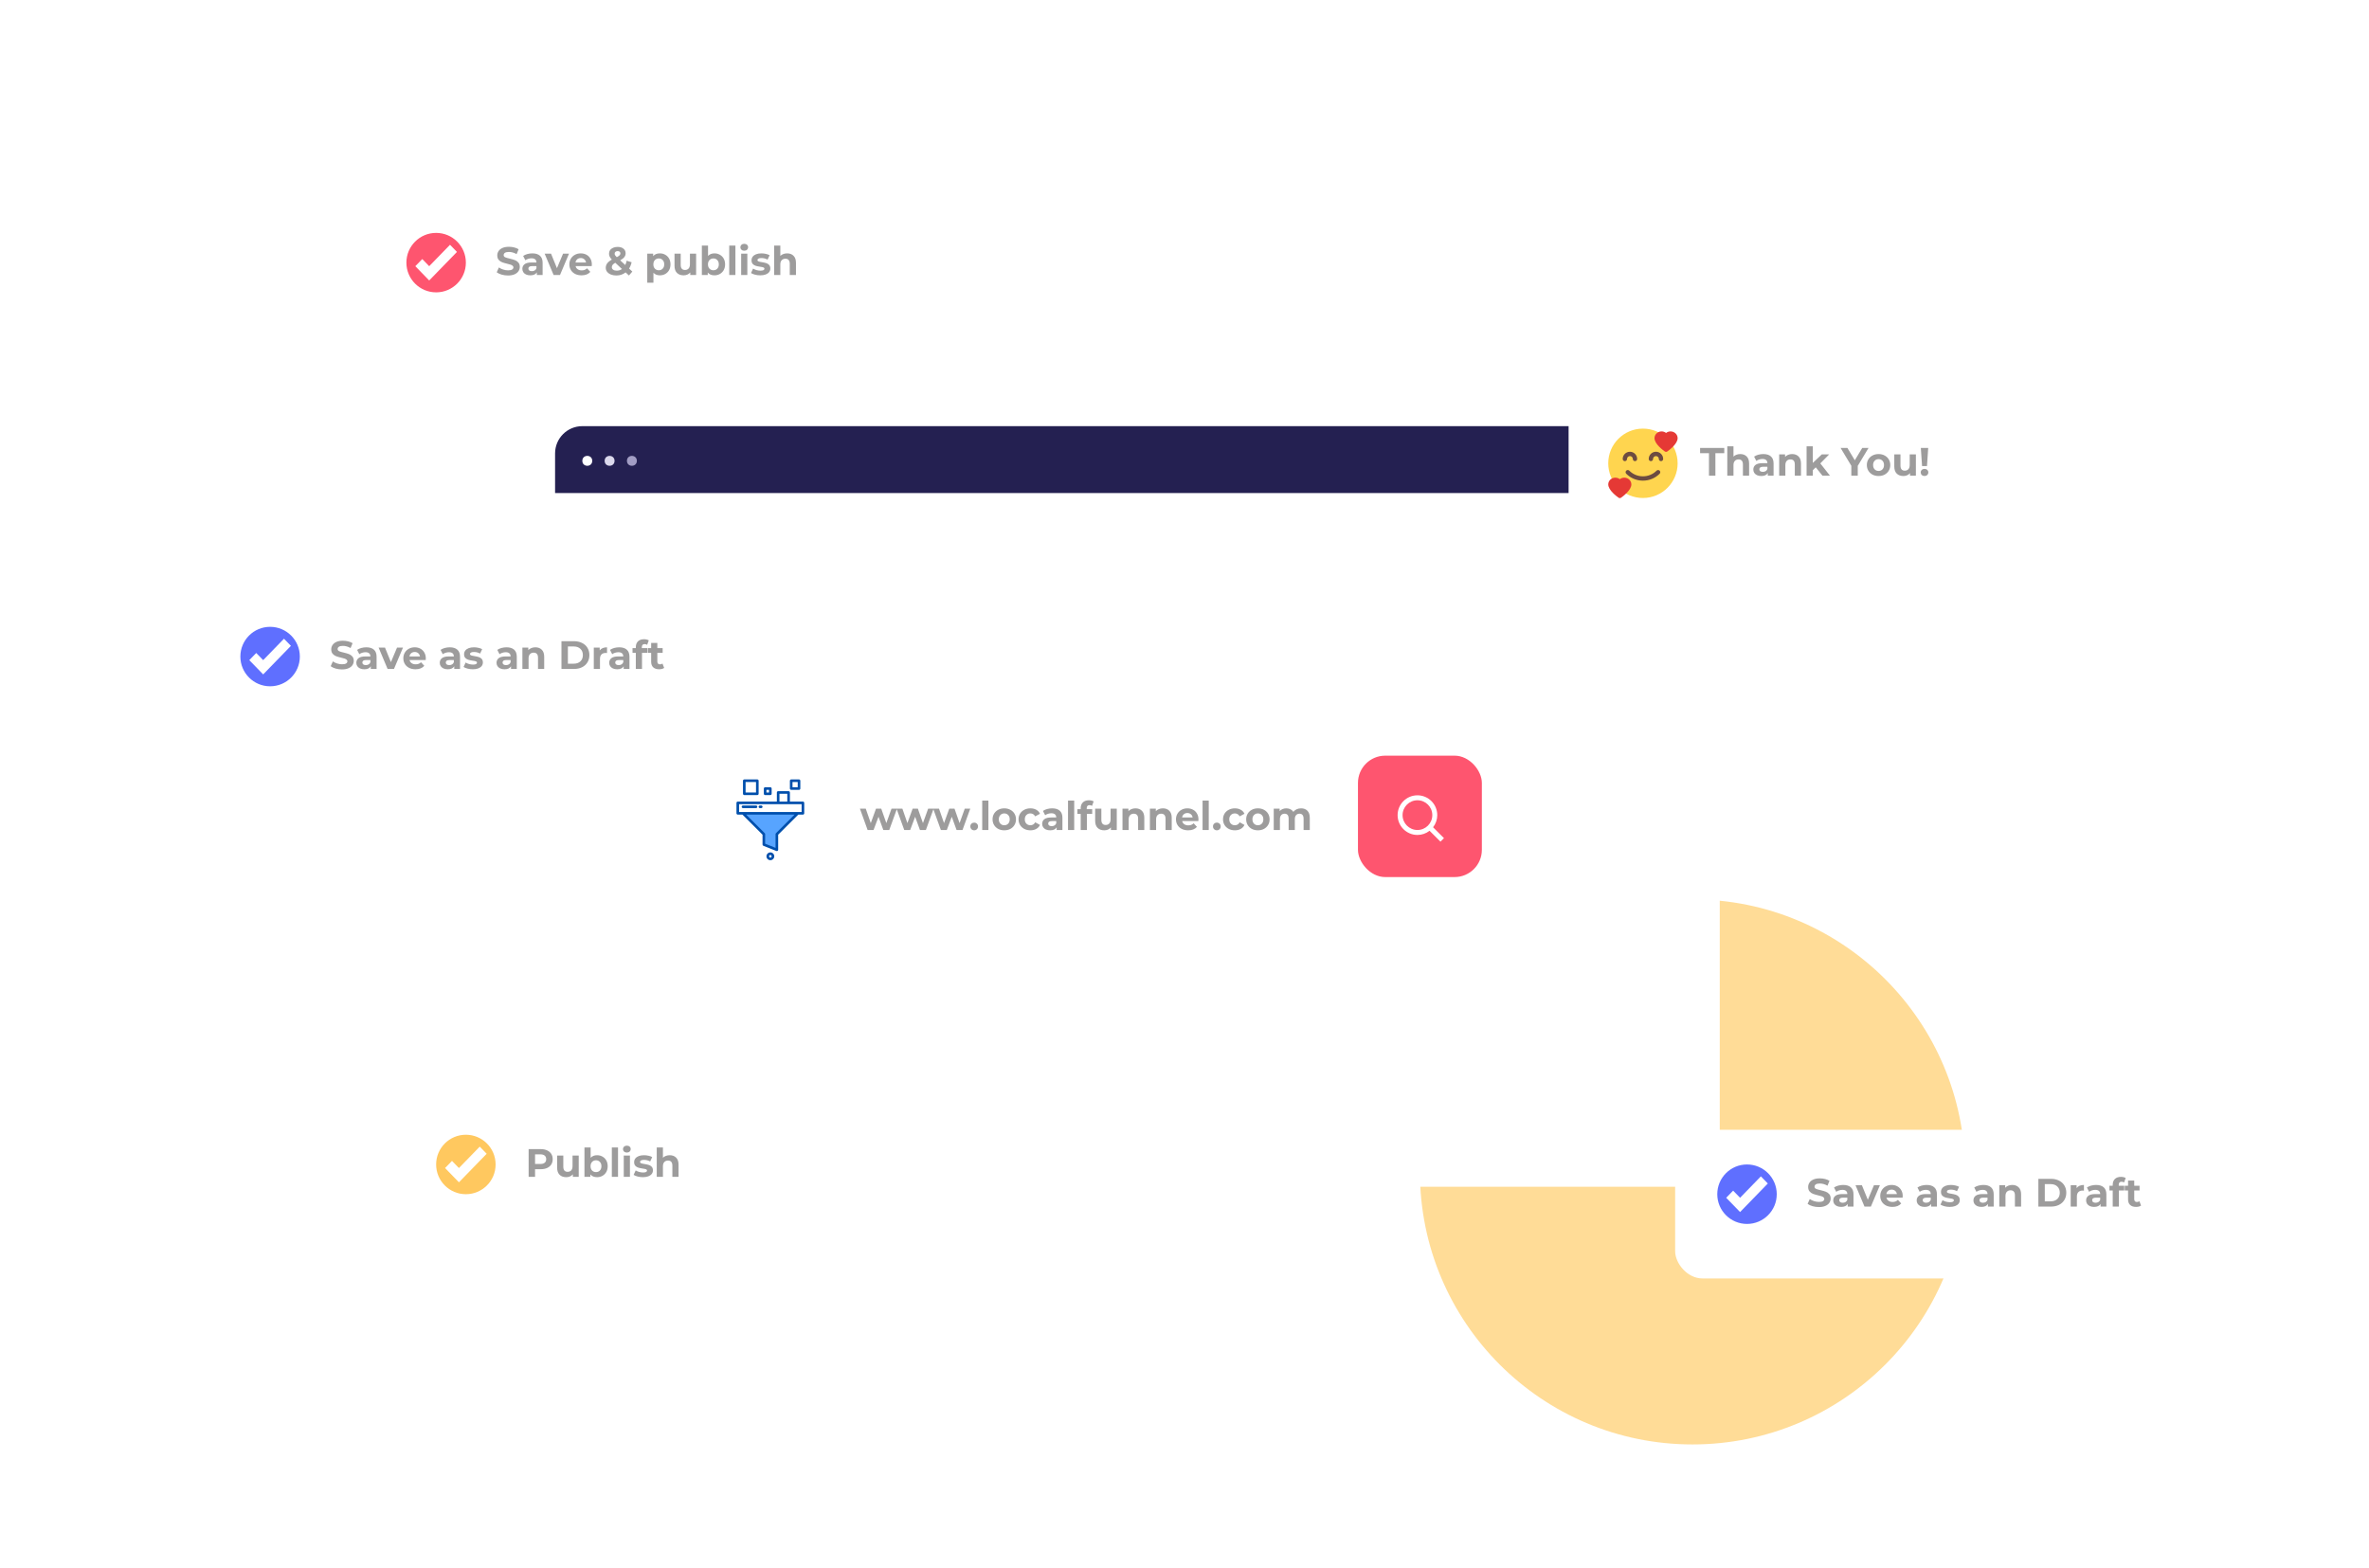 <svg width="956" height="633" viewBox="0 0 956 633" fill="none" xmlns="http://www.w3.org/2000/svg">
<circle cx="683" cy="473" r="110" fill="#FFDC97"/>
<g filter="url(#filter0_d)">
<rect x="224" y="172" width="470" height="303" rx="11" fill="white"/>
</g>
<g filter="url(#filter1_d)">
<rect x="676" y="452" width="200" height="60" rx="11" fill="white"/>
</g>
<path d="M734.008 487.192C733.123 487.192 732.264 487.075 731.432 486.84C730.611 486.595 729.949 486.28 729.448 485.896L730.328 483.944C730.808 484.296 731.379 484.579 732.04 484.792C732.701 485.005 733.363 485.112 734.024 485.112C734.76 485.112 735.304 485.005 735.656 484.792C736.008 484.568 736.184 484.275 736.184 483.912C736.184 483.645 736.077 483.427 735.864 483.256C735.661 483.075 735.395 482.931 735.064 482.824C734.744 482.717 734.307 482.6 733.752 482.472C732.899 482.269 732.2 482.067 731.656 481.864C731.112 481.661 730.643 481.336 730.248 480.888C729.864 480.44 729.672 479.843 729.672 479.096C729.672 478.445 729.848 477.859 730.2 477.336C730.552 476.803 731.08 476.381 731.784 476.072C732.499 475.763 733.368 475.608 734.392 475.608C735.107 475.608 735.805 475.693 736.488 475.864C737.171 476.035 737.768 476.28 738.28 476.6L737.48 478.568C736.445 477.981 735.411 477.688 734.376 477.688C733.651 477.688 733.112 477.805 732.76 478.04C732.419 478.275 732.248 478.584 732.248 478.968C732.248 479.352 732.445 479.64 732.84 479.832C733.245 480.013 733.859 480.195 734.68 480.376C735.533 480.579 736.232 480.781 736.776 480.984C737.32 481.187 737.784 481.507 738.168 481.944C738.563 482.381 738.76 482.973 738.76 483.72C738.76 484.36 738.579 484.947 738.216 485.48C737.864 486.003 737.331 486.419 736.616 486.728C735.901 487.037 735.032 487.192 734.008 487.192ZM743.827 478.264C745.16 478.264 746.184 478.584 746.899 479.224C747.614 479.853 747.971 480.808 747.971 482.088V487H745.635V485.928C745.166 486.728 744.291 487.128 743.011 487.128C742.35 487.128 741.774 487.016 741.283 486.792C740.803 486.568 740.435 486.259 740.179 485.864C739.923 485.469 739.795 485.021 739.795 484.52C739.795 483.72 740.094 483.091 740.691 482.632C741.299 482.173 742.232 481.944 743.491 481.944H745.475C745.475 481.4 745.31 480.984 744.979 480.696C744.648 480.397 744.152 480.248 743.491 480.248C743.032 480.248 742.579 480.323 742.131 480.472C741.694 480.611 741.32 480.803 741.011 481.048L740.115 479.304C740.584 478.973 741.144 478.717 741.795 478.536C742.456 478.355 743.134 478.264 743.827 478.264ZM743.635 485.448C744.062 485.448 744.44 485.352 744.771 485.16C745.102 484.957 745.336 484.664 745.475 484.28V483.4H743.763C742.739 483.4 742.227 483.736 742.227 484.408C742.227 484.728 742.35 484.984 742.595 485.176C742.851 485.357 743.198 485.448 743.635 485.448ZM758.618 478.392L754.986 487H752.41L748.794 478.392H751.37L753.754 484.248L756.218 478.392H758.618ZM767.834 482.728C767.834 482.76 767.818 482.984 767.786 483.4H761.274C761.391 483.933 761.669 484.355 762.106 484.664C762.543 484.973 763.087 485.128 763.738 485.128C764.186 485.128 764.581 485.064 764.922 484.936C765.274 484.797 765.599 484.584 765.898 484.296L767.226 485.736C766.415 486.664 765.231 487.128 763.674 487.128C762.703 487.128 761.845 486.941 761.098 486.568C760.351 486.184 759.775 485.656 759.37 484.984C758.965 484.312 758.762 483.549 758.762 482.696C758.762 481.853 758.959 481.096 759.354 480.424C759.759 479.741 760.309 479.213 761.002 478.84C761.706 478.456 762.49 478.264 763.354 478.264C764.197 478.264 764.959 478.445 765.642 478.808C766.325 479.171 766.858 479.693 767.242 480.376C767.637 481.048 767.834 481.832 767.834 482.728ZM763.37 480.152C762.805 480.152 762.33 480.312 761.946 480.632C761.562 480.952 761.327 481.389 761.242 481.944H765.482C765.397 481.4 765.162 480.968 764.778 480.648C764.394 480.317 763.925 480.152 763.37 480.152ZM777.499 478.264C778.832 478.264 779.856 478.584 780.571 479.224C781.286 479.853 781.643 480.808 781.643 482.088V487H779.307V485.928C778.838 486.728 777.963 487.128 776.683 487.128C776.022 487.128 775.446 487.016 774.955 486.792C774.475 486.568 774.107 486.259 773.851 485.864C773.595 485.469 773.467 485.021 773.467 484.52C773.467 483.72 773.766 483.091 774.363 482.632C774.971 482.173 775.904 481.944 777.163 481.944H779.147C779.147 481.4 778.982 480.984 778.651 480.696C778.32 480.397 777.824 480.248 777.163 480.248C776.704 480.248 776.251 480.323 775.803 480.472C775.366 480.611 774.992 480.803 774.683 481.048L773.787 479.304C774.256 478.973 774.816 478.717 775.467 478.536C776.128 478.355 776.806 478.264 777.499 478.264ZM777.307 485.448C777.734 485.448 778.112 485.352 778.443 485.16C778.774 484.957 779.008 484.664 779.147 484.28V483.4H777.435C776.411 483.4 775.899 483.736 775.899 484.408C775.899 484.728 776.022 484.984 776.267 485.176C776.523 485.357 776.87 485.448 777.307 485.448ZM786.798 487.128C786.083 487.128 785.385 487.043 784.702 486.872C784.019 486.691 783.475 486.467 783.07 486.2L783.902 484.408C784.286 484.653 784.75 484.856 785.294 485.016C785.838 485.165 786.371 485.24 786.894 485.24C787.95 485.24 788.478 484.979 788.478 484.456C788.478 484.211 788.334 484.035 788.046 483.928C787.758 483.821 787.315 483.731 786.718 483.656C786.014 483.549 785.433 483.427 784.974 483.288C784.515 483.149 784.115 482.904 783.774 482.552C783.443 482.2 783.278 481.699 783.278 481.048C783.278 480.504 783.433 480.024 783.742 479.608C784.062 479.181 784.521 478.851 785.118 478.616C785.726 478.381 786.441 478.264 787.262 478.264C787.87 478.264 788.473 478.333 789.07 478.472C789.678 478.6 790.179 478.781 790.574 479.016L789.742 480.792C788.985 480.365 788.158 480.152 787.262 480.152C786.729 480.152 786.329 480.227 786.062 480.376C785.795 480.525 785.662 480.717 785.662 480.952C785.662 481.219 785.806 481.405 786.094 481.512C786.382 481.619 786.841 481.72 787.47 481.816C788.174 481.933 788.75 482.061 789.198 482.2C789.646 482.328 790.035 482.568 790.366 482.92C790.697 483.272 790.862 483.763 790.862 484.392C790.862 484.925 790.702 485.4 790.382 485.816C790.062 486.232 789.593 486.557 788.974 486.792C788.366 487.016 787.641 487.128 786.798 487.128ZM800.405 478.264C801.739 478.264 802.763 478.584 803.477 479.224C804.192 479.853 804.549 480.808 804.549 482.088V487H802.213V485.928C801.744 486.728 800.869 487.128 799.589 487.128C798.928 487.128 798.352 487.016 797.861 486.792C797.381 486.568 797.013 486.259 796.757 485.864C796.501 485.469 796.373 485.021 796.373 484.52C796.373 483.72 796.672 483.091 797.269 482.632C797.877 482.173 798.811 481.944 800.069 481.944H802.053C802.053 481.4 801.888 480.984 801.557 480.696C801.227 480.397 800.731 480.248 800.069 480.248C799.611 480.248 799.157 480.323 798.709 480.472C798.272 480.611 797.899 480.803 797.589 481.048L796.693 479.304C797.163 478.973 797.723 478.717 798.373 478.536C799.035 478.355 799.712 478.264 800.405 478.264ZM800.213 485.448C800.64 485.448 801.019 485.352 801.349 485.16C801.68 484.957 801.915 484.664 802.053 484.28V483.4H800.341C799.317 483.4 798.805 483.736 798.805 484.408C798.805 484.728 798.928 484.984 799.173 485.176C799.429 485.357 799.776 485.448 800.213 485.448ZM812.04 478.264C813.107 478.264 813.966 478.584 814.616 479.224C815.278 479.864 815.608 480.813 815.608 482.072V487H813.112V482.456C813.112 481.773 812.963 481.267 812.664 480.936C812.366 480.595 811.934 480.424 811.368 480.424C810.739 480.424 810.238 480.621 809.864 481.016C809.491 481.4 809.304 481.976 809.304 482.744V487H806.808V478.392H809.192V479.4C809.523 479.037 809.934 478.76 810.424 478.568C810.915 478.365 811.454 478.264 812.04 478.264ZM822.578 475.8H827.666C828.882 475.8 829.954 476.035 830.882 476.504C831.821 476.963 832.546 477.613 833.058 478.456C833.581 479.299 833.842 480.28 833.842 481.4C833.842 482.52 833.581 483.501 833.058 484.344C832.546 485.187 831.821 485.843 830.882 486.312C829.954 486.771 828.882 487 827.666 487H822.578V475.8ZM827.538 484.872C828.658 484.872 829.549 484.563 830.21 483.944C830.882 483.315 831.218 482.467 831.218 481.4C831.218 480.333 830.882 479.491 830.21 478.872C829.549 478.243 828.658 477.928 827.538 477.928H825.17V484.872H827.538ZM838.005 479.528C838.303 479.112 838.703 478.797 839.205 478.584C839.717 478.371 840.303 478.264 840.965 478.264V480.568C840.687 480.547 840.501 480.536 840.405 480.536C839.69 480.536 839.13 480.739 838.725 481.144C838.319 481.539 838.117 482.136 838.117 482.936V487H835.621V478.392H838.005V479.528ZM845.874 478.264C847.207 478.264 848.231 478.584 848.946 479.224C849.661 479.853 850.018 480.808 850.018 482.088V487H847.682V485.928C847.213 486.728 846.338 487.128 845.058 487.128C844.397 487.128 843.821 487.016 843.33 486.792C842.85 486.568 842.482 486.259 842.226 485.864C841.97 485.469 841.842 485.021 841.842 484.52C841.842 483.72 842.141 483.091 842.738 482.632C843.346 482.173 844.279 481.944 845.538 481.944H847.522C847.522 481.4 847.357 480.984 847.026 480.696C846.695 480.397 846.199 480.248 845.538 480.248C845.079 480.248 844.626 480.323 844.178 480.472C843.741 480.611 843.367 480.803 843.058 481.048L842.162 479.304C842.631 478.973 843.191 478.717 843.842 478.536C844.503 478.355 845.181 478.264 845.874 478.264ZM845.682 485.448C846.109 485.448 846.487 485.352 846.818 485.16C847.149 484.957 847.383 484.664 847.522 484.28V483.4H845.81C844.786 483.4 844.274 483.736 844.274 484.408C844.274 484.728 844.397 484.984 844.642 485.176C844.898 485.357 845.245 485.448 845.682 485.448ZM855.013 478.584H857.221V480.504H855.077V487H852.581V480.504H851.253V478.584H852.581V478.2C852.581 477.219 852.869 476.44 853.445 475.864C854.032 475.288 854.853 475 855.909 475C856.282 475 856.634 475.043 856.965 475.128C857.306 475.203 857.589 475.315 857.813 475.464L857.157 477.272C856.869 477.069 856.533 476.968 856.149 476.968C855.392 476.968 855.013 477.384 855.013 478.216V478.584ZM864.017 486.584C863.771 486.765 863.467 486.904 863.105 487C862.753 487.085 862.379 487.128 861.985 487.128C860.961 487.128 860.166 486.867 859.601 486.344C859.046 485.821 858.769 485.053 858.769 484.04V480.504H857.441V478.584H858.769V476.488H861.265V478.584H863.409V480.504H861.265V484.008C861.265 484.371 861.355 484.653 861.536 484.856C861.729 485.048 861.995 485.144 862.337 485.144C862.731 485.144 863.067 485.037 863.345 484.824L864.017 486.584Z" fill="#9D9C9C"/>
<path d="M705 494C711.627 494 717 488.627 717 482C717 475.373 711.627 470 705 470C698.373 470 693 475.373 693 482C693 488.627 698.373 494 705 494Z" fill="#5F6FFF"/>
<path d="M710.6 474.8L702.2 483.44L699.4 480.56L696.6 483.44L702.2 489.2L713.4 477.68L710.6 474.8Z" fill="white"/>
<g filter="url(#filter2_d)">
<rect x="311" y="300" width="293" height="60" rx="11" fill="white"/>
</g>
<path d="M361.976 326.392L358.856 335H356.456L354.52 329.656L352.52 335H350.12L347.016 326.392H349.368L351.4 332.216L353.512 326.392H355.624L357.672 332.216L359.768 326.392H361.976ZM376.757 326.392L373.637 335H371.237L369.301 329.656L367.301 335H364.901L361.797 326.392H364.149L366.181 332.216L368.293 326.392H370.405L372.453 332.216L374.549 326.392H376.757ZM391.538 326.392L388.418 335H386.018L384.082 329.656L382.082 335H379.682L376.578 326.392H378.93L380.962 332.216L383.074 326.392H385.186L387.234 332.216L389.33 326.392H391.538ZM393.127 335.128C392.69 335.128 392.322 334.979 392.023 334.68C391.725 334.381 391.575 334.008 391.575 333.56C391.575 333.101 391.725 332.733 392.023 332.456C392.322 332.168 392.69 332.024 393.127 332.024C393.565 332.024 393.933 332.168 394.231 332.456C394.53 332.733 394.679 333.101 394.679 333.56C394.679 334.008 394.53 334.381 394.231 334.68C393.933 334.979 393.565 335.128 393.127 335.128ZM396.371 323.128H398.867V335H396.371V323.128ZM405.279 335.128C404.373 335.128 403.557 334.941 402.831 334.568C402.117 334.184 401.557 333.656 401.151 332.984C400.746 332.312 400.543 331.549 400.543 330.696C400.543 329.843 400.746 329.08 401.151 328.408C401.557 327.736 402.117 327.213 402.831 326.84C403.557 326.456 404.373 326.264 405.279 326.264C406.186 326.264 406.997 326.456 407.711 326.84C408.426 327.213 408.986 327.736 409.391 328.408C409.797 329.08 409.999 329.843 409.999 330.696C409.999 331.549 409.797 332.312 409.391 332.984C408.986 333.656 408.426 334.184 407.711 334.568C406.997 334.941 406.186 335.128 405.279 335.128ZM405.279 333.08C405.919 333.08 406.442 332.867 406.847 332.44C407.263 332.003 407.471 331.421 407.471 330.696C407.471 329.971 407.263 329.395 406.847 328.968C406.442 328.531 405.919 328.312 405.279 328.312C404.639 328.312 404.111 328.531 403.695 328.968C403.279 329.395 403.071 329.971 403.071 330.696C403.071 331.421 403.279 332.003 403.695 332.44C404.111 332.867 404.639 333.08 405.279 333.08ZM415.828 335.128C414.91 335.128 414.084 334.941 413.348 334.568C412.622 334.184 412.052 333.656 411.636 332.984C411.23 332.312 411.028 331.549 411.028 330.696C411.028 329.843 411.23 329.08 411.636 328.408C412.052 327.736 412.622 327.213 413.348 326.84C414.084 326.456 414.91 326.264 415.828 326.264C416.734 326.264 417.524 326.456 418.196 326.84C418.878 327.213 419.374 327.752 419.684 328.456L417.748 329.496C417.3 328.707 416.654 328.312 415.812 328.312C415.161 328.312 414.622 328.525 414.196 328.952C413.769 329.379 413.556 329.96 413.556 330.696C413.556 331.432 413.769 332.013 414.196 332.44C414.622 332.867 415.161 333.08 415.812 333.08C416.665 333.08 417.31 332.685 417.748 331.896L419.684 332.952C419.374 333.635 418.878 334.168 418.196 334.552C417.524 334.936 416.734 335.128 415.828 335.128ZM424.593 326.264C425.926 326.264 426.95 326.584 427.665 327.224C428.379 327.853 428.737 328.808 428.737 330.088V335H426.401V333.928C425.931 334.728 425.057 335.128 423.777 335.128C423.115 335.128 422.539 335.016 422.049 334.792C421.569 334.568 421.201 334.259 420.945 333.864C420.689 333.469 420.561 333.021 420.561 332.52C420.561 331.72 420.859 331.091 421.457 330.632C422.065 330.173 422.998 329.944 424.257 329.944H426.241C426.241 329.4 426.075 328.984 425.745 328.696C425.414 328.397 424.918 328.248 424.257 328.248C423.798 328.248 423.345 328.323 422.897 328.472C422.459 328.611 422.086 328.803 421.777 329.048L420.881 327.304C421.35 326.973 421.91 326.717 422.561 326.536C423.222 326.355 423.899 326.264 424.593 326.264ZM424.401 333.448C424.827 333.448 425.206 333.352 425.537 333.16C425.867 332.957 426.102 332.664 426.241 332.28V331.4H424.529C423.505 331.4 422.993 331.736 422.993 332.408C422.993 332.728 423.115 332.984 423.361 333.176C423.617 333.357 423.963 333.448 424.401 333.448ZM430.996 323.128H433.492V335H430.996V323.128ZM438.544 326.584H440.752V328.504H438.608V335H436.112V328.504H434.784V326.584H436.112V326.2C436.112 325.219 436.4 324.44 436.976 323.864C437.563 323.288 438.384 323 439.44 323C439.814 323 440.166 323.043 440.496 323.128C440.838 323.203 441.12 323.315 441.344 323.464L440.688 325.272C440.4 325.069 440.064 324.968 439.68 324.968C438.923 324.968 438.544 325.384 438.544 326.216V326.584ZM450.668 326.392V335H448.3V333.976C447.969 334.349 447.574 334.637 447.116 334.84C446.657 335.032 446.161 335.128 445.628 335.128C444.497 335.128 443.601 334.803 442.94 334.152C442.278 333.501 441.948 332.536 441.948 331.256V326.392H444.444V330.888C444.444 332.275 445.025 332.968 446.188 332.968C446.785 332.968 447.265 332.776 447.628 332.392C447.99 331.997 448.172 331.416 448.172 330.648V326.392H450.668ZM458.212 326.264C459.279 326.264 460.137 326.584 460.788 327.224C461.449 327.864 461.78 328.813 461.78 330.072V335H459.284V330.456C459.284 329.773 459.135 329.267 458.836 328.936C458.537 328.595 458.105 328.424 457.54 328.424C456.911 328.424 456.409 328.621 456.036 329.016C455.663 329.4 455.476 329.976 455.476 330.744V335H452.98V326.392H455.364V327.4C455.695 327.037 456.105 326.76 456.596 326.568C457.087 326.365 457.625 326.264 458.212 326.264ZM469.275 326.264C470.341 326.264 471.2 326.584 471.851 327.224C472.512 327.864 472.843 328.813 472.843 330.072V335H470.347V330.456C470.347 329.773 470.197 329.267 469.899 328.936C469.6 328.595 469.168 328.424 468.603 328.424C467.973 328.424 467.472 328.621 467.099 329.016C466.725 329.4 466.539 329.976 466.539 330.744V335H464.043V326.392H466.427V327.4C466.757 327.037 467.168 326.76 467.659 326.568C468.149 326.365 468.688 326.264 469.275 326.264ZM483.631 330.728C483.631 330.76 483.615 330.984 483.583 331.4H477.071C477.188 331.933 477.466 332.355 477.903 332.664C478.34 332.973 478.884 333.128 479.535 333.128C479.983 333.128 480.378 333.064 480.719 332.936C481.071 332.797 481.396 332.584 481.695 332.296L483.023 333.736C482.212 334.664 481.028 335.128 479.471 335.128C478.5 335.128 477.642 334.941 476.895 334.568C476.148 334.184 475.572 333.656 475.167 332.984C474.762 332.312 474.559 331.549 474.559 330.696C474.559 329.853 474.756 329.096 475.151 328.424C475.556 327.741 476.106 327.213 476.799 326.84C477.503 326.456 478.287 326.264 479.151 326.264C479.994 326.264 480.756 326.445 481.439 326.808C482.122 327.171 482.655 327.693 483.039 328.376C483.434 329.048 483.631 329.832 483.631 330.728ZM479.167 328.152C478.602 328.152 478.127 328.312 477.743 328.632C477.359 328.952 477.124 329.389 477.039 329.944H481.279C481.194 329.4 480.959 328.968 480.575 328.648C480.191 328.317 479.722 328.152 479.167 328.152ZM485.293 323.128H487.789V335H485.293V323.128ZM491.049 335.128C490.612 335.128 490.244 334.979 489.945 334.68C489.646 334.381 489.497 334.008 489.497 333.56C489.497 333.101 489.646 332.733 489.945 332.456C490.244 332.168 490.612 332.024 491.049 332.024C491.486 332.024 491.854 332.168 492.153 332.456C492.452 332.733 492.601 333.101 492.601 333.56C492.601 334.008 492.452 334.381 492.153 334.68C491.854 334.979 491.486 335.128 491.049 335.128ZM498.343 335.128C497.426 335.128 496.599 334.941 495.863 334.568C495.138 334.184 494.567 333.656 494.151 332.984C493.746 332.312 493.543 331.549 493.543 330.696C493.543 329.843 493.746 329.08 494.151 328.408C494.567 327.736 495.138 327.213 495.863 326.84C496.599 326.456 497.426 326.264 498.343 326.264C499.25 326.264 500.039 326.456 500.711 326.84C501.394 327.213 501.89 327.752 502.199 328.456L500.263 329.496C499.815 328.707 499.17 328.312 498.327 328.312C497.677 328.312 497.138 328.525 496.711 328.952C496.285 329.379 496.071 329.96 496.071 330.696C496.071 331.432 496.285 332.013 496.711 332.44C497.138 332.867 497.677 333.08 498.327 333.08C499.181 333.08 499.826 332.685 500.263 331.896L502.199 332.952C501.89 333.635 501.394 334.168 500.711 334.552C500.039 334.936 499.25 335.128 498.343 335.128ZM507.623 335.128C506.716 335.128 505.9 334.941 505.175 334.568C504.46 334.184 503.9 333.656 503.495 332.984C503.09 332.312 502.887 331.549 502.887 330.696C502.887 329.843 503.09 329.08 503.495 328.408C503.9 327.736 504.46 327.213 505.175 326.84C505.9 326.456 506.716 326.264 507.623 326.264C508.53 326.264 509.34 326.456 510.055 326.84C510.77 327.213 511.33 327.736 511.735 328.408C512.14 329.08 512.343 329.843 512.343 330.696C512.343 331.549 512.14 332.312 511.735 332.984C511.33 333.656 510.77 334.184 510.055 334.568C509.34 334.941 508.53 335.128 507.623 335.128ZM507.623 333.08C508.263 333.08 508.786 332.867 509.191 332.44C509.607 332.003 509.815 331.421 509.815 330.696C509.815 329.971 509.607 329.395 509.191 328.968C508.786 328.531 508.263 328.312 507.623 328.312C506.983 328.312 506.455 328.531 506.039 328.968C505.623 329.395 505.415 329.971 505.415 330.696C505.415 331.421 505.623 332.003 506.039 332.44C506.455 332.867 506.983 333.08 507.623 333.08ZM525.035 326.264C526.113 326.264 526.966 326.584 527.595 327.224C528.235 327.853 528.555 328.803 528.555 330.072V335H526.059V330.456C526.059 329.773 525.915 329.267 525.627 328.936C525.35 328.595 524.95 328.424 524.427 328.424C523.841 328.424 523.377 328.616 523.035 329C522.694 329.373 522.523 329.933 522.523 330.68V335H520.027V330.456C520.027 329.101 519.483 328.424 518.395 328.424C517.819 328.424 517.361 328.616 517.019 329C516.678 329.373 516.507 329.933 516.507 330.68V335H514.011V326.392H516.395V327.384C516.715 327.021 517.105 326.744 517.563 326.552C518.033 326.36 518.545 326.264 519.099 326.264C519.707 326.264 520.257 326.387 520.747 326.632C521.238 326.867 521.633 327.213 521.931 327.672C522.283 327.224 522.726 326.877 523.259 326.632C523.803 326.387 524.395 326.264 525.035 326.264Z" fill="#9D9C9C"/>
<rect x="548" y="305" width="50" height="49" rx="11" fill="#FE556F"/>
<path d="M572 337C573.775 337 575.499 336.405 576.897 335.312L581.293 339.708L582.707 338.294L578.311 333.898C579.405 332.5 580 330.775 580 329C580 324.589 576.411 321 572 321C567.589 321 564 324.589 564 329C564 333.411 567.589 337 572 337ZM572 323C575.309 323 578 325.691 578 329C578 332.309 575.309 335 572 335C568.691 335 566 332.309 566 329C566 325.691 568.691 323 572 323Z" fill="white"/>
<path d="M224 183C224 176.925 228.925 172 235 172H682C688.075 172 693 176.925 693 183V199H224V183Z" fill="#242051"/>
<circle cx="237" cy="186" r="2" fill="white"/>
<circle cx="246" cy="186" r="2" fill="#DBD9EC"/>
<circle cx="255" cy="186" r="2" fill="#A29DC4"/>
<g filter="url(#filter3_d)">
<rect x="147" y="76" width="187" height="60" rx="11" fill="white"/>
</g>
<path d="M205.008 111.192C204.123 111.192 203.264 111.075 202.432 110.84C201.611 110.595 200.949 110.28 200.448 109.896L201.328 107.944C201.808 108.296 202.379 108.579 203.04 108.792C203.701 109.005 204.363 109.112 205.024 109.112C205.76 109.112 206.304 109.005 206.656 108.792C207.008 108.568 207.184 108.275 207.184 107.912C207.184 107.645 207.077 107.427 206.864 107.256C206.661 107.075 206.395 106.931 206.064 106.824C205.744 106.717 205.307 106.6 204.752 106.472C203.899 106.269 203.2 106.067 202.656 105.864C202.112 105.661 201.643 105.336 201.248 104.888C200.864 104.44 200.672 103.843 200.672 103.096C200.672 102.445 200.848 101.859 201.2 101.336C201.552 100.803 202.08 100.381 202.784 100.072C203.499 99.763 204.368 99.608 205.392 99.608C206.107 99.608 206.805 99.693 207.488 99.864C208.171 100.035 208.768 100.28 209.28 100.6L208.48 102.568C207.445 101.981 206.411 101.688 205.376 101.688C204.651 101.688 204.112 101.805 203.76 102.04C203.419 102.275 203.248 102.584 203.248 102.968C203.248 103.352 203.445 103.64 203.84 103.832C204.245 104.013 204.859 104.195 205.68 104.376C206.533 104.579 207.232 104.781 207.776 104.984C208.32 105.187 208.784 105.507 209.168 105.944C209.563 106.381 209.76 106.973 209.76 107.72C209.76 108.36 209.579 108.947 209.216 109.48C208.864 110.003 208.331 110.419 207.616 110.728C206.901 111.037 206.032 111.192 205.008 111.192ZM214.827 102.264C216.16 102.264 217.184 102.584 217.899 103.224C218.614 103.853 218.971 104.808 218.971 106.088V111H216.635V109.928C216.166 110.728 215.291 111.128 214.011 111.128C213.35 111.128 212.774 111.016 212.283 110.792C211.803 110.568 211.435 110.259 211.179 109.864C210.923 109.469 210.795 109.021 210.795 108.52C210.795 107.72 211.094 107.091 211.691 106.632C212.299 106.173 213.232 105.944 214.491 105.944H216.475C216.475 105.4 216.31 104.984 215.979 104.696C215.648 104.397 215.152 104.248 214.491 104.248C214.032 104.248 213.579 104.323 213.131 104.472C212.694 104.611 212.32 104.803 212.011 105.048L211.115 103.304C211.584 102.973 212.144 102.717 212.795 102.536C213.456 102.355 214.134 102.264 214.827 102.264ZM214.635 109.448C215.062 109.448 215.44 109.352 215.771 109.16C216.102 108.957 216.336 108.664 216.475 108.28V107.4H214.763C213.739 107.4 213.227 107.736 213.227 108.408C213.227 108.728 213.35 108.984 213.595 109.176C213.851 109.357 214.198 109.448 214.635 109.448ZM229.618 102.392L225.986 111H223.41L219.794 102.392H222.37L224.754 108.248L227.218 102.392H229.618ZM238.834 106.728C238.834 106.76 238.818 106.984 238.786 107.4H232.274C232.391 107.933 232.669 108.355 233.106 108.664C233.543 108.973 234.087 109.128 234.738 109.128C235.186 109.128 235.581 109.064 235.922 108.936C236.274 108.797 236.599 108.584 236.898 108.296L238.226 109.736C237.415 110.664 236.231 111.128 234.674 111.128C233.703 111.128 232.845 110.941 232.098 110.568C231.351 110.184 230.775 109.656 230.37 108.984C229.965 108.312 229.762 107.549 229.762 106.696C229.762 105.853 229.959 105.096 230.354 104.424C230.759 103.741 231.309 103.213 232.002 102.84C232.706 102.456 233.49 102.264 234.354 102.264C235.197 102.264 235.959 102.445 236.642 102.808C237.325 103.171 237.858 103.693 238.242 104.376C238.637 105.048 238.834 105.832 238.834 106.728ZM234.37 104.152C233.805 104.152 233.33 104.312 232.946 104.632C232.562 104.952 232.327 105.389 232.242 105.944H236.482C236.397 105.4 236.162 104.968 235.778 104.648C235.394 104.317 234.925 104.152 234.37 104.152ZM253.811 111.192L252.467 109.944C251.4 110.776 250.152 111.192 248.723 111.192C247.912 111.192 247.182 111.064 246.531 110.808C245.88 110.541 245.368 110.173 244.995 109.704C244.632 109.235 244.451 108.707 244.451 108.12C244.451 107.427 244.643 106.819 245.027 106.296C245.422 105.763 246.051 105.256 246.915 104.776C246.51 104.36 246.216 103.965 246.035 103.592C245.854 103.208 245.763 102.813 245.763 102.408C245.763 101.864 245.907 101.384 246.195 100.968C246.483 100.552 246.888 100.232 247.411 100.008C247.944 99.773 248.558 99.656 249.251 99.656C250.222 99.656 251 99.891 251.587 100.36C252.174 100.819 252.467 101.443 252.467 102.232C252.467 102.808 252.291 103.32 251.939 103.768C251.598 104.216 251.043 104.648 250.275 105.064L252.323 106.968C252.568 106.456 252.755 105.875 252.883 105.224L254.883 105.848C254.67 106.84 254.328 107.688 253.859 108.392L255.171 109.608L253.811 111.192ZM249.251 101.352C248.878 101.352 248.579 101.448 248.355 101.64C248.142 101.832 248.035 102.077 248.035 102.376C248.035 102.6 248.094 102.813 248.211 103.016C248.328 103.208 248.558 103.469 248.899 103.8C249.443 103.512 249.822 103.256 250.035 103.032C250.248 102.797 250.355 102.547 250.355 102.28C250.355 102.003 250.259 101.779 250.067 101.608C249.875 101.437 249.603 101.352 249.251 101.352ZM248.899 109.24C249.678 109.24 250.376 109.021 250.995 108.584L248.291 106.056C247.79 106.344 247.432 106.627 247.219 106.904C247.006 107.181 246.899 107.496 246.899 107.848C246.899 108.264 247.08 108.6 247.443 108.856C247.806 109.112 248.291 109.24 248.899 109.24ZM266.287 102.264C267.087 102.264 267.812 102.451 268.463 102.824C269.124 103.187 269.642 103.704 270.015 104.376C270.388 105.037 270.575 105.811 270.575 106.696C270.575 107.581 270.388 108.36 270.015 109.032C269.642 109.693 269.124 110.211 268.463 110.584C267.812 110.947 267.087 111.128 266.287 111.128C265.188 111.128 264.324 110.781 263.695 110.088V114.104H261.199V102.392H263.583V103.384C264.202 102.637 265.103 102.264 266.287 102.264ZM265.855 109.08C266.495 109.08 267.018 108.867 267.423 108.44C267.839 108.003 268.047 107.421 268.047 106.696C268.047 105.971 267.839 105.395 267.423 104.968C267.018 104.531 266.495 104.312 265.855 104.312C265.215 104.312 264.687 104.531 264.271 104.968C263.866 105.395 263.663 105.971 263.663 106.696C263.663 107.421 263.866 108.003 264.271 108.44C264.687 108.867 265.215 109.08 265.855 109.08ZM280.918 102.392V111H278.55V109.976C278.219 110.349 277.824 110.637 277.366 110.84C276.907 111.032 276.411 111.128 275.878 111.128C274.747 111.128 273.851 110.803 273.19 110.152C272.528 109.501 272.198 108.536 272.198 107.256V102.392H274.694V106.888C274.694 108.275 275.275 108.968 276.438 108.968C277.035 108.968 277.515 108.776 277.878 108.392C278.24 107.997 278.422 107.416 278.422 106.648V102.392H280.918ZM288.318 102.264C289.118 102.264 289.843 102.451 290.494 102.824C291.155 103.187 291.673 103.704 292.046 104.376C292.419 105.037 292.606 105.811 292.606 106.696C292.606 107.581 292.419 108.36 292.046 109.032C291.673 109.693 291.155 110.211 290.494 110.584C289.843 110.947 289.118 111.128 288.318 111.128C287.134 111.128 286.233 110.755 285.614 110.008V111H283.23V99.128H285.726V103.304C286.355 102.611 287.219 102.264 288.318 102.264ZM287.886 109.08C288.526 109.08 289.049 108.867 289.454 108.44C289.87 108.003 290.078 107.421 290.078 106.696C290.078 105.971 289.87 105.395 289.454 104.968C289.049 104.531 288.526 104.312 287.886 104.312C287.246 104.312 286.718 104.531 286.302 104.968C285.897 105.395 285.694 105.971 285.694 106.696C285.694 107.421 285.897 108.003 286.302 108.44C286.718 108.867 287.246 109.08 287.886 109.08ZM294.277 99.128H296.773V111H294.277V99.128ZM299.09 102.392H301.586V111H299.09V102.392ZM300.338 101.192C299.879 101.192 299.506 101.059 299.218 100.792C298.93 100.525 298.786 100.195 298.786 99.8C298.786 99.405 298.93 99.075 299.218 98.808C299.506 98.541 299.879 98.408 300.338 98.408C300.796 98.408 301.17 98.536 301.458 98.792C301.746 99.048 301.89 99.368 301.89 99.752C301.89 100.168 301.746 100.515 301.458 100.792C301.17 101.059 300.796 101.192 300.338 101.192ZM306.798 111.128C306.083 111.128 305.385 111.043 304.702 110.872C304.019 110.691 303.475 110.467 303.07 110.2L303.902 108.408C304.286 108.653 304.75 108.856 305.294 109.016C305.838 109.165 306.371 109.24 306.894 109.24C307.95 109.24 308.478 108.979 308.478 108.456C308.478 108.211 308.334 108.035 308.046 107.928C307.758 107.821 307.315 107.731 306.718 107.656C306.014 107.549 305.433 107.427 304.974 107.288C304.515 107.149 304.115 106.904 303.774 106.552C303.443 106.2 303.278 105.699 303.278 105.048C303.278 104.504 303.433 104.024 303.742 103.608C304.062 103.181 304.521 102.851 305.118 102.616C305.726 102.381 306.441 102.264 307.262 102.264C307.87 102.264 308.473 102.333 309.07 102.472C309.678 102.6 310.179 102.781 310.574 103.016L309.742 104.792C308.985 104.365 308.158 104.152 307.262 104.152C306.729 104.152 306.329 104.227 306.062 104.376C305.795 104.525 305.662 104.717 305.662 104.952C305.662 105.219 305.806 105.405 306.094 105.512C306.382 105.619 306.841 105.72 307.47 105.816C308.174 105.933 308.75 106.061 309.198 106.2C309.646 106.328 310.035 106.568 310.366 106.92C310.697 107.272 310.862 107.763 310.862 108.392C310.862 108.925 310.702 109.4 310.382 109.816C310.062 110.232 309.593 110.557 308.974 110.792C308.366 111.016 307.641 111.128 306.798 111.128ZM317.634 102.264C318.701 102.264 319.559 102.584 320.21 103.224C320.871 103.864 321.202 104.813 321.202 106.072V111H318.706V106.456C318.706 105.773 318.557 105.267 318.258 104.936C317.959 104.595 317.527 104.424 316.962 104.424C316.333 104.424 315.831 104.621 315.458 105.016C315.085 105.4 314.898 105.976 314.898 106.744V111H312.402V99.128H314.898V103.288C315.229 102.957 315.629 102.707 316.098 102.536C316.567 102.355 317.079 102.264 317.634 102.264Z" fill="#9D9C9C"/>
<path d="M176 118C182.627 118 188 112.627 188 106C188 99.373 182.627 94 176 94C169.373 94 164 99.373 164 106C164 112.627 169.373 118 176 118Z" fill="#FE556F"/>
<path d="M181.6 98.8L173.2 107.44L170.4 104.56L167.6 107.44L173.2 113.2L184.4 101.68L181.6 98.8Z" fill="white"/>
<g filter="url(#filter4_d)">
<rect x="111" y="396" width="236" height="153" rx="11" fill="white"/>
</g>
<g filter="url(#filter5_d)">
<rect x="633" y="154" width="160" height="61" rx="11" fill="white"/>
</g>
<path d="M689.648 182.912H686.064V180.8H695.824V182.912H692.24V192H689.648V182.912ZM702.275 183.264C703.341 183.264 704.2 183.584 704.851 184.224C705.512 184.864 705.843 185.813 705.843 187.072V192H703.347V187.456C703.347 186.773 703.197 186.267 702.899 185.936C702.6 185.595 702.168 185.424 701.603 185.424C700.973 185.424 700.472 185.621 700.099 186.016C699.725 186.4 699.539 186.976 699.539 187.744V192H697.043V180.128H699.539V184.288C699.869 183.957 700.269 183.707 700.739 183.536C701.208 183.355 701.72 183.264 702.275 183.264ZM711.577 183.264C712.91 183.264 713.934 183.584 714.649 184.224C715.364 184.853 715.721 185.808 715.721 187.088V192H713.385V190.928C712.916 191.728 712.041 192.128 710.761 192.128C710.1 192.128 709.524 192.016 709.033 191.792C708.553 191.568 708.185 191.259 707.929 190.864C707.673 190.469 707.545 190.021 707.545 189.52C707.545 188.72 707.844 188.091 708.441 187.632C709.049 187.173 709.982 186.944 711.241 186.944H713.225C713.225 186.4 713.06 185.984 712.729 185.696C712.398 185.397 711.902 185.248 711.241 185.248C710.782 185.248 710.329 185.323 709.881 185.472C709.444 185.611 709.07 185.803 708.761 186.048L707.865 184.304C708.334 183.973 708.894 183.717 709.545 183.536C710.206 183.355 710.884 183.264 711.577 183.264ZM711.385 190.448C711.812 190.448 712.19 190.352 712.521 190.16C712.852 189.957 713.086 189.664 713.225 189.28V188.4H711.513C710.489 188.4 709.977 188.736 709.977 189.408C709.977 189.728 710.1 189.984 710.345 190.176C710.601 190.357 710.948 190.448 711.385 190.448ZM723.212 183.264C724.279 183.264 725.137 183.584 725.788 184.224C726.449 184.864 726.78 185.813 726.78 187.072V192H724.284V187.456C724.284 186.773 724.135 186.267 723.836 185.936C723.537 185.595 723.105 185.424 722.54 185.424C721.911 185.424 721.409 185.621 721.036 186.016C720.663 186.4 720.476 186.976 720.476 187.744V192H717.98V183.392H720.364V184.4C720.695 184.037 721.105 183.76 721.596 183.568C722.087 183.365 722.625 183.264 723.212 183.264ZM732.739 188.624L731.539 189.808V192H729.043V180.128H731.539V186.848L735.187 183.392H738.163L734.579 187.04L738.483 192H735.459L732.739 188.624ZM749.688 188.032V192H747.096V188L742.76 180.8H745.512L748.504 185.776L751.496 180.8H754.04L749.688 188.032ZM758.092 192.128C757.185 192.128 756.369 191.941 755.644 191.568C754.929 191.184 754.369 190.656 753.964 189.984C753.558 189.312 753.356 188.549 753.356 187.696C753.356 186.843 753.558 186.08 753.964 185.408C754.369 184.736 754.929 184.213 755.644 183.84C756.369 183.456 757.185 183.264 758.092 183.264C758.998 183.264 759.809 183.456 760.524 183.84C761.238 184.213 761.798 184.736 762.204 185.408C762.609 186.08 762.812 186.843 762.812 187.696C762.812 188.549 762.609 189.312 762.204 189.984C761.798 190.656 761.238 191.184 760.524 191.568C759.809 191.941 758.998 192.128 758.092 192.128ZM758.092 190.08C758.732 190.08 759.254 189.867 759.66 189.44C760.076 189.003 760.284 188.421 760.284 187.696C760.284 186.971 760.076 186.395 759.66 185.968C759.254 185.531 758.732 185.312 758.092 185.312C757.452 185.312 756.924 185.531 756.508 185.968C756.092 186.395 755.884 186.971 755.884 187.696C755.884 188.421 756.092 189.003 756.508 189.44C756.924 189.867 757.452 190.08 758.092 190.08ZM773.152 183.392V192H770.784V190.976C770.453 191.349 770.059 191.637 769.6 191.84C769.141 192.032 768.645 192.128 768.112 192.128C766.981 192.128 766.085 191.803 765.424 191.152C764.763 190.501 764.432 189.536 764.432 188.256V183.392H766.928V187.888C766.928 189.275 767.509 189.968 768.672 189.968C769.269 189.968 769.749 189.776 770.112 189.392C770.475 188.997 770.656 188.416 770.656 187.648V183.392H773.152ZM775.145 180.8H778.121L777.625 188.112H775.641L775.145 180.8ZM776.633 192.128C776.195 192.128 775.827 191.989 775.529 191.712C775.241 191.424 775.097 191.077 775.097 190.672C775.097 190.267 775.241 189.931 775.529 189.664C775.817 189.387 776.185 189.248 776.633 189.248C777.081 189.248 777.449 189.387 777.737 189.664C778.025 189.931 778.169 190.267 778.169 190.672C778.169 191.077 778.019 191.424 777.721 191.712C777.433 191.989 777.07 192.128 776.633 192.128Z" fill="#9D9C9C"/>
<path d="M663 201C670.732 201 677 194.732 677 187C677 179.268 670.732 173 663 173C655.268 173 649 179.268 649 187C649 194.732 655.268 201 663 201Z" fill="#FFD54F"/>
<path d="M674.148 174.125C673.472 174.125 672.835 174.352 672.333 174.744C671.832 174.352 671.195 174.125 670.519 174.125C668.947 174.125 667.667 175.347 667.667 176.85C667.667 179.191 671.138 181.732 671.832 182.218C671.983 182.323 672.158 182.375 672.333 182.375C672.508 182.375 672.683 182.323 672.835 182.218C673.529 181.731 677 179.191 677 176.85C677 175.347 675.72 174.125 674.148 174.125Z" fill="#E53935"/>
<path d="M655.481 192.792C654.805 192.792 654.168 193.019 653.667 193.411C653.165 193.019 652.528 192.792 651.852 192.792C650.28 192.792 649 194.014 649 195.517C649 197.858 652.471 200.399 653.165 200.885C653.317 200.99 653.492 201.042 653.667 201.042C653.842 201.042 654.017 200.99 654.168 200.885C654.862 200.398 658.333 197.858 658.333 195.517C658.333 194.014 657.053 192.792 655.481 192.792Z" fill="#E53935"/>
<path d="M659.792 186.125C659.309 186.125 658.917 185.733 658.917 185.25C658.917 184.607 658.394 184.083 657.75 184.083C657.106 184.083 656.583 184.607 656.583 185.25C656.583 185.733 656.191 186.125 655.708 186.125C655.225 186.125 654.833 185.733 654.833 185.25C654.833 183.642 656.141 182.333 657.75 182.333C659.359 182.333 660.667 183.642 660.667 185.25C660.667 185.733 660.275 186.125 659.792 186.125Z" fill="#6D4C41"/>
<path d="M670.292 186.125C669.809 186.125 669.417 185.733 669.417 185.25C669.417 184.607 668.894 184.083 668.25 184.083C667.606 184.083 667.083 184.607 667.083 185.25C667.083 185.733 666.691 186.125 666.208 186.125C665.725 186.125 665.333 185.733 665.333 185.25C665.333 183.642 666.641 182.333 668.25 182.333C669.859 182.333 671.167 183.642 671.167 185.25C671.167 185.733 670.775 186.125 670.292 186.125Z" fill="#6D4C41"/>
<path d="M663 194C660.452 194 658.058 193.009 656.257 191.206C655.915 190.864 655.915 190.31 656.257 189.968C656.598 189.626 657.153 189.626 657.494 189.968C658.964 191.441 660.92 192.25 663 192.25C665.08 192.25 667.035 191.441 668.507 189.969C668.848 189.628 669.403 189.628 669.744 189.969C670.086 190.311 670.086 190.865 669.744 191.207C667.942 193.009 665.548 194 663 194Z" fill="#6D4C41"/>
<g filter="url(#filter6_d)">
<rect x="159" y="440" width="129" height="60" rx="11" fill="white"/>
</g>
<path d="M218.176 463.8C219.168 463.8 220.027 463.965 220.752 464.296C221.488 464.627 222.053 465.096 222.448 465.704C222.843 466.312 223.04 467.032 223.04 467.864C223.04 468.685 222.843 469.405 222.448 470.024C222.053 470.632 221.488 471.101 220.752 471.432C220.027 471.752 219.168 471.912 218.176 471.912H215.92V475H213.328V463.8H218.176ZM218.032 469.8C218.811 469.8 219.403 469.635 219.808 469.304C220.213 468.963 220.416 468.483 220.416 467.864C220.416 467.235 220.213 466.755 219.808 466.424C219.403 466.083 218.811 465.912 218.032 465.912H215.92V469.8H218.032ZM233.543 466.392V475H231.175V473.976C230.844 474.349 230.449 474.637 229.991 474.84C229.532 475.032 229.036 475.128 228.503 475.128C227.372 475.128 226.476 474.803 225.815 474.152C225.153 473.501 224.823 472.536 224.823 471.256V466.392H227.319V470.888C227.319 472.275 227.9 472.968 229.063 472.968C229.66 472.968 230.14 472.776 230.503 472.392C230.865 471.997 231.047 471.416 231.047 470.648V466.392H233.543ZM240.943 466.264C241.743 466.264 242.468 466.451 243.119 466.824C243.78 467.187 244.298 467.704 244.671 468.376C245.044 469.037 245.231 469.811 245.231 470.696C245.231 471.581 245.044 472.36 244.671 473.032C244.298 473.693 243.78 474.211 243.119 474.584C242.468 474.947 241.743 475.128 240.943 475.128C239.759 475.128 238.858 474.755 238.239 474.008V475H235.855V463.128H238.351V467.304C238.98 466.611 239.844 466.264 240.943 466.264ZM240.511 473.08C241.151 473.08 241.674 472.867 242.079 472.44C242.495 472.003 242.703 471.421 242.703 470.696C242.703 469.971 242.495 469.395 242.079 468.968C241.674 468.531 241.151 468.312 240.511 468.312C239.871 468.312 239.343 468.531 238.927 468.968C238.522 469.395 238.319 469.971 238.319 470.696C238.319 471.421 238.522 472.003 238.927 472.44C239.343 472.867 239.871 473.08 240.511 473.08ZM246.902 463.128H249.398V475H246.902V463.128ZM251.715 466.392H254.211V475H251.715V466.392ZM252.963 465.192C252.504 465.192 252.131 465.059 251.843 464.792C251.555 464.525 251.411 464.195 251.411 463.8C251.411 463.405 251.555 463.075 251.843 462.808C252.131 462.541 252.504 462.408 252.963 462.408C253.421 462.408 253.795 462.536 254.083 462.792C254.371 463.048 254.515 463.368 254.515 463.752C254.515 464.168 254.371 464.515 254.083 464.792C253.795 465.059 253.421 465.192 252.963 465.192ZM259.423 475.128C258.708 475.128 258.01 475.043 257.327 474.872C256.644 474.691 256.1 474.467 255.695 474.2L256.527 472.408C256.911 472.653 257.375 472.856 257.919 473.016C258.463 473.165 258.996 473.24 259.519 473.24C260.575 473.24 261.103 472.979 261.103 472.456C261.103 472.211 260.959 472.035 260.671 471.928C260.383 471.821 259.94 471.731 259.343 471.656C258.639 471.549 258.058 471.427 257.599 471.288C257.14 471.149 256.74 470.904 256.399 470.552C256.068 470.2 255.903 469.699 255.903 469.048C255.903 468.504 256.058 468.024 256.367 467.608C256.687 467.181 257.146 466.851 257.743 466.616C258.351 466.381 259.066 466.264 259.887 466.264C260.495 466.264 261.098 466.333 261.695 466.472C262.303 466.6 262.804 466.781 263.199 467.016L262.367 468.792C261.61 468.365 260.783 468.152 259.887 468.152C259.354 468.152 258.954 468.227 258.687 468.376C258.42 468.525 258.287 468.717 258.287 468.952C258.287 469.219 258.431 469.405 258.719 469.512C259.007 469.619 259.466 469.72 260.095 469.816C260.799 469.933 261.375 470.061 261.823 470.2C262.271 470.328 262.66 470.568 262.991 470.92C263.322 471.272 263.487 471.763 263.487 472.392C263.487 472.925 263.327 473.4 263.007 473.816C262.687 474.232 262.218 474.557 261.599 474.792C260.991 475.016 260.266 475.128 259.423 475.128ZM270.259 466.264C271.326 466.264 272.184 466.584 272.835 467.224C273.496 467.864 273.827 468.813 273.827 470.072V475H271.331V470.456C271.331 469.773 271.182 469.267 270.883 468.936C270.584 468.595 270.152 468.424 269.587 468.424C268.958 468.424 268.456 468.621 268.083 469.016C267.71 469.4 267.523 469.976 267.523 470.744V475H265.027V463.128H267.523V467.288C267.854 466.957 268.254 466.707 268.723 466.536C269.192 466.355 269.704 466.264 270.259 466.264Z" fill="#9D9C9C"/>
<path d="M188 482C194.627 482 200 476.627 200 470C200 463.373 194.627 458 188 458C181.373 458 176 463.373 176 470C176 476.627 181.373 482 188 482Z" fill="#FFC85F"/>
<path d="M193.6 462.8L185.2 471.44L182.4 468.56L179.6 471.44L185.2 477.2L196.4 465.68L193.6 462.8Z" fill="white"/>
<g filter="url(#filter7_d)">
<rect x="80" y="235" width="200" height="60" rx="11" fill="white"/>
</g>
<path d="M138.008 270.192C137.123 270.192 136.264 270.075 135.432 269.84C134.611 269.595 133.949 269.28 133.448 268.896L134.328 266.944C134.808 267.296 135.379 267.579 136.04 267.792C136.701 268.005 137.363 268.112 138.024 268.112C138.76 268.112 139.304 268.005 139.656 267.792C140.008 267.568 140.184 267.275 140.184 266.912C140.184 266.645 140.077 266.427 139.864 266.256C139.661 266.075 139.395 265.931 139.064 265.824C138.744 265.717 138.307 265.6 137.752 265.472C136.899 265.269 136.2 265.067 135.656 264.864C135.112 264.661 134.643 264.336 134.248 263.888C133.864 263.44 133.672 262.843 133.672 262.096C133.672 261.445 133.848 260.859 134.2 260.336C134.552 259.803 135.08 259.381 135.784 259.072C136.499 258.763 137.368 258.608 138.392 258.608C139.107 258.608 139.805 258.693 140.488 258.864C141.171 259.035 141.768 259.28 142.28 259.6L141.48 261.568C140.445 260.981 139.411 260.688 138.376 260.688C137.651 260.688 137.112 260.805 136.76 261.04C136.419 261.275 136.248 261.584 136.248 261.968C136.248 262.352 136.445 262.64 136.84 262.832C137.245 263.013 137.859 263.195 138.68 263.376C139.533 263.579 140.232 263.781 140.776 263.984C141.32 264.187 141.784 264.507 142.168 264.944C142.563 265.381 142.76 265.973 142.76 266.72C142.76 267.36 142.579 267.947 142.216 268.48C141.864 269.003 141.331 269.419 140.616 269.728C139.901 270.037 139.032 270.192 138.008 270.192ZM147.827 261.264C149.16 261.264 150.184 261.584 150.899 262.224C151.614 262.853 151.971 263.808 151.971 265.088V270H149.635V268.928C149.166 269.728 148.291 270.128 147.011 270.128C146.35 270.128 145.774 270.016 145.283 269.792C144.803 269.568 144.435 269.259 144.179 268.864C143.923 268.469 143.795 268.021 143.795 267.52C143.795 266.72 144.094 266.091 144.691 265.632C145.299 265.173 146.232 264.944 147.491 264.944H149.475C149.475 264.4 149.31 263.984 148.979 263.696C148.648 263.397 148.152 263.248 147.491 263.248C147.032 263.248 146.579 263.323 146.131 263.472C145.694 263.611 145.32 263.803 145.011 264.048L144.115 262.304C144.584 261.973 145.144 261.717 145.795 261.536C146.456 261.355 147.134 261.264 147.827 261.264ZM147.635 268.448C148.062 268.448 148.44 268.352 148.771 268.16C149.102 267.957 149.336 267.664 149.475 267.28V266.4H147.763C146.739 266.4 146.227 266.736 146.227 267.408C146.227 267.728 146.35 267.984 146.595 268.176C146.851 268.357 147.198 268.448 147.635 268.448ZM162.618 261.392L158.986 270H156.41L152.794 261.392H155.37L157.754 267.248L160.218 261.392H162.618ZM171.834 265.728C171.834 265.76 171.818 265.984 171.786 266.4H165.274C165.391 266.933 165.669 267.355 166.106 267.664C166.543 267.973 167.087 268.128 167.738 268.128C168.186 268.128 168.581 268.064 168.922 267.936C169.274 267.797 169.599 267.584 169.898 267.296L171.226 268.736C170.415 269.664 169.231 270.128 167.674 270.128C166.703 270.128 165.845 269.941 165.098 269.568C164.351 269.184 163.775 268.656 163.37 267.984C162.965 267.312 162.762 266.549 162.762 265.696C162.762 264.853 162.959 264.096 163.354 263.424C163.759 262.741 164.309 262.213 165.002 261.84C165.706 261.456 166.49 261.264 167.354 261.264C168.197 261.264 168.959 261.445 169.642 261.808C170.325 262.171 170.858 262.693 171.242 263.376C171.637 264.048 171.834 264.832 171.834 265.728ZM167.37 263.152C166.805 263.152 166.33 263.312 165.946 263.632C165.562 263.952 165.327 264.389 165.242 264.944H169.482C169.397 264.4 169.162 263.968 168.778 263.648C168.394 263.317 167.925 263.152 167.37 263.152ZM181.499 261.264C182.832 261.264 183.856 261.584 184.571 262.224C185.286 262.853 185.643 263.808 185.643 265.088V270H183.307V268.928C182.838 269.728 181.963 270.128 180.683 270.128C180.022 270.128 179.446 270.016 178.955 269.792C178.475 269.568 178.107 269.259 177.851 268.864C177.595 268.469 177.467 268.021 177.467 267.52C177.467 266.72 177.766 266.091 178.363 265.632C178.971 265.173 179.904 264.944 181.163 264.944H183.147C183.147 264.4 182.982 263.984 182.651 263.696C182.32 263.397 181.824 263.248 181.163 263.248C180.704 263.248 180.251 263.323 179.803 263.472C179.366 263.611 178.992 263.803 178.683 264.048L177.787 262.304C178.256 261.973 178.816 261.717 179.467 261.536C180.128 261.355 180.806 261.264 181.499 261.264ZM181.307 268.448C181.734 268.448 182.112 268.352 182.443 268.16C182.774 267.957 183.008 267.664 183.147 267.28V266.4H181.435C180.411 266.4 179.899 266.736 179.899 267.408C179.899 267.728 180.022 267.984 180.267 268.176C180.523 268.357 180.87 268.448 181.307 268.448ZM190.798 270.128C190.083 270.128 189.385 270.043 188.702 269.872C188.019 269.691 187.475 269.467 187.07 269.2L187.902 267.408C188.286 267.653 188.75 267.856 189.294 268.016C189.838 268.165 190.371 268.24 190.894 268.24C191.95 268.24 192.478 267.979 192.478 267.456C192.478 267.211 192.334 267.035 192.046 266.928C191.758 266.821 191.315 266.731 190.718 266.656C190.014 266.549 189.433 266.427 188.974 266.288C188.515 266.149 188.115 265.904 187.774 265.552C187.443 265.2 187.278 264.699 187.278 264.048C187.278 263.504 187.433 263.024 187.742 262.608C188.062 262.181 188.521 261.851 189.118 261.616C189.726 261.381 190.441 261.264 191.262 261.264C191.87 261.264 192.473 261.333 193.07 261.472C193.678 261.6 194.179 261.781 194.574 262.016L193.742 263.792C192.985 263.365 192.158 263.152 191.262 263.152C190.729 263.152 190.329 263.227 190.062 263.376C189.795 263.525 189.662 263.717 189.662 263.952C189.662 264.219 189.806 264.405 190.094 264.512C190.382 264.619 190.841 264.72 191.47 264.816C192.174 264.933 192.75 265.061 193.198 265.2C193.646 265.328 194.035 265.568 194.366 265.92C194.697 266.272 194.862 266.763 194.862 267.392C194.862 267.925 194.702 268.4 194.382 268.816C194.062 269.232 193.593 269.557 192.974 269.792C192.366 270.016 191.641 270.128 190.798 270.128ZM204.405 261.264C205.739 261.264 206.763 261.584 207.477 262.224C208.192 262.853 208.549 263.808 208.549 265.088V270H206.213V268.928C205.744 269.728 204.869 270.128 203.589 270.128C202.928 270.128 202.352 270.016 201.861 269.792C201.381 269.568 201.013 269.259 200.757 268.864C200.501 268.469 200.373 268.021 200.373 267.52C200.373 266.72 200.672 266.091 201.269 265.632C201.877 265.173 202.811 264.944 204.069 264.944H206.053C206.053 264.4 205.888 263.984 205.557 263.696C205.227 263.397 204.731 263.248 204.069 263.248C203.611 263.248 203.157 263.323 202.709 263.472C202.272 263.611 201.899 263.803 201.589 264.048L200.693 262.304C201.163 261.973 201.723 261.717 202.373 261.536C203.035 261.355 203.712 261.264 204.405 261.264ZM204.213 268.448C204.64 268.448 205.019 268.352 205.349 268.16C205.68 267.957 205.915 267.664 206.053 267.28V266.4H204.341C203.317 266.4 202.805 266.736 202.805 267.408C202.805 267.728 202.928 267.984 203.173 268.176C203.429 268.357 203.776 268.448 204.213 268.448ZM216.04 261.264C217.107 261.264 217.966 261.584 218.616 262.224C219.278 262.864 219.608 263.813 219.608 265.072V270H217.112V265.456C217.112 264.773 216.963 264.267 216.664 263.936C216.366 263.595 215.934 263.424 215.368 263.424C214.739 263.424 214.238 263.621 213.864 264.016C213.491 264.4 213.304 264.976 213.304 265.744V270H210.808V261.392H213.192V262.4C213.523 262.037 213.934 261.76 214.424 261.568C214.915 261.365 215.454 261.264 216.04 261.264ZM226.578 258.8H231.666C232.882 258.8 233.954 259.035 234.882 259.504C235.821 259.963 236.546 260.613 237.058 261.456C237.581 262.299 237.842 263.28 237.842 264.4C237.842 265.52 237.581 266.501 237.058 267.344C236.546 268.187 235.821 268.843 234.882 269.312C233.954 269.771 232.882 270 231.666 270H226.578V258.8ZM231.538 267.872C232.658 267.872 233.549 267.563 234.21 266.944C234.882 266.315 235.218 265.467 235.218 264.4C235.218 263.333 234.882 262.491 234.21 261.872C233.549 261.243 232.658 260.928 231.538 260.928H229.17V267.872H231.538ZM242.005 262.528C242.303 262.112 242.703 261.797 243.205 261.584C243.717 261.371 244.303 261.264 244.965 261.264V263.568C244.687 263.547 244.501 263.536 244.405 263.536C243.69 263.536 243.13 263.739 242.725 264.144C242.319 264.539 242.117 265.136 242.117 265.936V270H239.621V261.392H242.005V262.528ZM249.874 261.264C251.207 261.264 252.231 261.584 252.946 262.224C253.661 262.853 254.018 263.808 254.018 265.088V270H251.682V268.928C251.213 269.728 250.338 270.128 249.058 270.128C248.397 270.128 247.821 270.016 247.33 269.792C246.85 269.568 246.482 269.259 246.226 268.864C245.97 268.469 245.842 268.021 245.842 267.52C245.842 266.72 246.141 266.091 246.738 265.632C247.346 265.173 248.279 264.944 249.538 264.944H251.522C251.522 264.4 251.357 263.984 251.026 263.696C250.695 263.397 250.199 263.248 249.538 263.248C249.079 263.248 248.626 263.323 248.178 263.472C247.741 263.611 247.367 263.803 247.058 264.048L246.162 262.304C246.631 261.973 247.191 261.717 247.842 261.536C248.503 261.355 249.181 261.264 249.874 261.264ZM249.682 268.448C250.109 268.448 250.487 268.352 250.818 268.16C251.149 267.957 251.383 267.664 251.522 267.28V266.4H249.81C248.786 266.4 248.274 266.736 248.274 267.408C248.274 267.728 248.397 267.984 248.642 268.176C248.898 268.357 249.245 268.448 249.682 268.448ZM259.013 261.584H261.221V263.504H259.077V270H256.581V263.504H255.253V261.584H256.581V261.2C256.581 260.219 256.869 259.44 257.445 258.864C258.032 258.288 258.853 258 259.909 258C260.282 258 260.634 258.043 260.965 258.128C261.306 258.203 261.589 258.315 261.813 258.464L261.157 260.272C260.869 260.069 260.533 259.968 260.149 259.968C259.392 259.968 259.013 260.384 259.013 261.216V261.584ZM268.017 269.584C267.771 269.765 267.467 269.904 267.105 270C266.753 270.085 266.379 270.128 265.985 270.128C264.961 270.128 264.166 269.867 263.601 269.344C263.046 268.821 262.769 268.053 262.769 267.04V263.504H261.441V261.584H262.769V259.488H265.265V261.584H267.409V263.504H265.265V267.008C265.265 267.371 265.355 267.653 265.536 267.856C265.729 268.048 265.995 268.144 266.337 268.144C266.731 268.144 267.067 268.037 267.345 267.824L268.017 269.584Z" fill="#9D9C9C"/>
<path d="M109 277C115.627 277 121 271.627 121 265C121 258.373 115.627 253 109 253C102.373 253 97 258.373 97 265C97 271.627 102.373 277 109 277Z" fill="#5F6FFF"/>
<path d="M114.6 257.8L106.2 266.44L103.4 263.56L100.6 266.44L106.2 272.2L117.4 260.68L114.6 257.8Z" fill="white"/>
<g filter="url(#filter8_d)">
<rect x="288" y="308" width="46" height="43.444" rx="3" fill="white"/>
</g>
<path d="M308.243 336.679V340.885L313.501 342.989V336.679L321.915 328.265H299.829L308.243 336.679Z" fill="#57A4FF"/>
<path d="M324.018 323.532H318.76V319.852C318.76 319.712 318.704 319.578 318.606 319.48C318.507 319.381 318.373 319.326 318.234 319.326H314.027C313.888 319.326 313.754 319.381 313.655 319.48C313.557 319.578 313.501 319.712 313.501 319.852V323.532H297.726C297.586 323.532 297.453 323.588 297.354 323.686C297.255 323.785 297.2 323.919 297.2 324.058V328.265C297.2 328.405 297.255 328.538 297.354 328.637C297.453 328.736 297.586 328.791 297.726 328.791H299.612L307.717 336.896V340.885C307.717 340.991 307.748 341.093 307.807 341.18C307.866 341.267 307.95 341.335 308.048 341.374L313.306 343.477C313.368 343.502 313.434 343.515 313.501 343.515C313.641 343.514 313.774 343.459 313.873 343.36C313.971 343.262 314.027 343.128 314.027 342.989V336.896L322.132 328.791H324.018C324.158 328.791 324.291 328.736 324.39 328.637C324.489 328.538 324.544 328.405 324.544 328.265V324.058C324.544 323.919 324.489 323.785 324.39 323.686C324.291 323.588 324.158 323.532 324.018 323.532ZM314.553 320.377H317.708V323.532H314.553V320.377ZM313.129 336.307C313.031 336.405 312.975 336.539 312.975 336.679V342.212L308.769 340.529V336.679C308.769 336.539 308.713 336.405 308.615 336.307L301.098 328.791H320.645L313.129 336.307ZM323.492 327.739H298.252V324.584H323.492V327.739Z" fill="#004FAC"/>
<path d="M310.872 344.041C310.56 344.041 310.255 344.133 309.996 344.306C309.736 344.48 309.534 344.726 309.415 345.014C309.295 345.303 309.264 345.62 309.325 345.926C309.386 346.232 309.536 346.513 309.756 346.734C309.977 346.954 310.258 347.104 310.564 347.165C310.87 347.226 311.187 347.195 311.476 347.076C311.764 346.956 312.01 346.754 312.184 346.495C312.357 346.235 312.45 345.93 312.45 345.618C312.449 345.2 312.283 344.799 311.987 344.503C311.691 344.207 311.29 344.041 310.872 344.041ZM310.872 346.144C310.768 346.144 310.666 346.113 310.58 346.055C310.493 345.998 310.426 345.915 310.386 345.819C310.346 345.723 310.336 345.617 310.356 345.515C310.377 345.413 310.427 345.32 310.5 345.246C310.574 345.173 310.667 345.123 310.769 345.102C310.871 345.082 310.977 345.092 311.073 345.132C311.169 345.172 311.251 345.239 311.309 345.326C311.367 345.412 311.398 345.514 311.398 345.618C311.398 345.757 311.342 345.891 311.244 345.99C311.145 346.088 311.011 346.144 310.872 346.144Z" fill="#004FAC"/>
<path d="M300.355 320.903H305.614C305.753 320.903 305.887 320.848 305.985 320.749C306.084 320.651 306.14 320.517 306.14 320.378V315.119C306.14 314.98 306.084 314.846 305.985 314.747C305.887 314.649 305.753 314.593 305.614 314.593H300.355C300.216 314.593 300.082 314.649 299.983 314.747C299.885 314.846 299.829 314.98 299.829 315.119V320.378C299.829 320.517 299.885 320.651 299.983 320.749C300.082 320.848 300.216 320.903 300.355 320.903ZM300.881 315.645H305.088V319.852H300.881V315.645Z" fill="#004FAC"/>
<path d="M308.769 320.904H310.872C311.011 320.904 311.145 320.848 311.244 320.75C311.342 320.651 311.398 320.517 311.398 320.378V318.274C311.398 318.135 311.342 318.001 311.244 317.903C311.145 317.804 311.011 317.749 310.872 317.749H308.769C308.629 317.749 308.495 317.804 308.397 317.903C308.298 318.001 308.243 318.135 308.243 318.274V320.378C308.243 320.517 308.298 320.651 308.397 320.75C308.495 320.848 308.629 320.904 308.769 320.904ZM309.294 318.8H310.346V319.852H309.294V318.8Z" fill="#004FAC"/>
<path d="M319.286 318.8H322.441C322.58 318.8 322.714 318.745 322.813 318.646C322.911 318.547 322.967 318.414 322.967 318.274V315.119C322.967 314.98 322.911 314.846 322.813 314.747C322.714 314.649 322.58 314.593 322.441 314.593H319.286C319.146 314.593 319.012 314.649 318.914 314.747C318.815 314.846 318.76 314.98 318.76 315.119V318.274C318.76 318.414 318.815 318.547 318.914 318.646C319.012 318.745 319.146 318.8 319.286 318.8ZM319.811 315.645H321.915V317.748H319.811V315.645Z" fill="#004FAC"/>
<path d="M305.088 325.11H299.829C299.69 325.11 299.556 325.166 299.457 325.264C299.359 325.363 299.303 325.497 299.303 325.636C299.303 325.776 299.359 325.909 299.457 326.008C299.556 326.107 299.69 326.162 299.829 326.162H305.088C305.227 326.162 305.361 326.107 305.46 326.008C305.558 325.909 305.614 325.776 305.614 325.636C305.614 325.497 305.558 325.363 305.46 325.264C305.361 325.166 305.227 325.11 305.088 325.11Z" fill="#004FAC"/>
<path d="M307.191 325.11H306.665C306.526 325.11 306.392 325.166 306.293 325.264C306.195 325.363 306.139 325.497 306.139 325.636C306.139 325.776 306.195 325.909 306.293 326.008C306.392 326.107 306.526 326.162 306.665 326.162H307.191C307.331 326.162 307.464 326.107 307.563 326.008C307.662 325.909 307.717 325.776 307.717 325.636C307.717 325.497 307.662 325.363 307.563 325.264C307.464 325.166 307.331 325.11 307.191 325.11Z" fill="#004FAC"/>
<defs>
<filter id="filter0_d" x="144" y="96" width="630" height="463" filterUnits="userSpaceOnUse" color-interpolation-filters="sRGB">
<feFlood flood-opacity="0" result="BackgroundImageFix"/>
<feColorMatrix in="SourceAlpha" type="matrix" values="0 0 0 0 0 0 0 0 0 0 0 0 0 0 0 0 0 0 127 0"/>
<feOffset dy="4"/>
<feGaussianBlur stdDeviation="40"/>
<feColorMatrix type="matrix" values="0 0 0 0 0 0 0 0 0 0 0 0 0 0 0 0 0 0 0.12 0"/>
<feBlend mode="normal" in2="BackgroundImageFix" result="effect1_dropShadow"/>
<feBlend mode="normal" in="SourceGraphic" in2="effect1_dropShadow" result="shape"/>
</filter>
<filter id="filter1_d" x="596" y="376" width="360" height="220" filterUnits="userSpaceOnUse" color-interpolation-filters="sRGB">
<feFlood flood-opacity="0" result="BackgroundImageFix"/>
<feColorMatrix in="SourceAlpha" type="matrix" values="0 0 0 0 0 0 0 0 0 0 0 0 0 0 0 0 0 0 127 0"/>
<feOffset dy="4"/>
<feGaussianBlur stdDeviation="40"/>
<feColorMatrix type="matrix" values="0 0 0 0 0 0 0 0 0 0 0 0 0 0 0 0 0 0 0.12 0"/>
<feBlend mode="normal" in2="BackgroundImageFix" result="effect1_dropShadow"/>
<feBlend mode="normal" in="SourceGraphic" in2="effect1_dropShadow" result="shape"/>
</filter>
<filter id="filter2_d" x="231" y="224" width="453" height="220" filterUnits="userSpaceOnUse" color-interpolation-filters="sRGB">
<feFlood flood-opacity="0" result="BackgroundImageFix"/>
<feColorMatrix in="SourceAlpha" type="matrix" values="0 0 0 0 0 0 0 0 0 0 0 0 0 0 0 0 0 0 127 0"/>
<feOffset dy="4"/>
<feGaussianBlur stdDeviation="40"/>
<feColorMatrix type="matrix" values="0 0 0 0 0 0 0 0 0 0 0 0 0 0 0 0 0 0 0.12 0"/>
<feBlend mode="normal" in2="BackgroundImageFix" result="effect1_dropShadow"/>
<feBlend mode="normal" in="SourceGraphic" in2="effect1_dropShadow" result="shape"/>
</filter>
<filter id="filter3_d" x="67" y="0" width="347" height="220" filterUnits="userSpaceOnUse" color-interpolation-filters="sRGB">
<feFlood flood-opacity="0" result="BackgroundImageFix"/>
<feColorMatrix in="SourceAlpha" type="matrix" values="0 0 0 0 0 0 0 0 0 0 0 0 0 0 0 0 0 0 127 0"/>
<feOffset dy="4"/>
<feGaussianBlur stdDeviation="40"/>
<feColorMatrix type="matrix" values="0 0 0 0 0 0 0 0 0 0 0 0 0 0 0 0 0 0 0.12 0"/>
<feBlend mode="normal" in2="BackgroundImageFix" result="effect1_dropShadow"/>
<feBlend mode="normal" in="SourceGraphic" in2="effect1_dropShadow" result="shape"/>
</filter>
<filter id="filter4_d" x="31" y="320" width="396" height="313" filterUnits="userSpaceOnUse" color-interpolation-filters="sRGB">
<feFlood flood-opacity="0" result="BackgroundImageFix"/>
<feColorMatrix in="SourceAlpha" type="matrix" values="0 0 0 0 0 0 0 0 0 0 0 0 0 0 0 0 0 0 127 0"/>
<feOffset dy="4"/>
<feGaussianBlur stdDeviation="40"/>
<feColorMatrix type="matrix" values="0 0 0 0 0 0 0 0 0 0 0 0 0 0 0 0 0 0 0.12 0"/>
<feBlend mode="normal" in2="BackgroundImageFix" result="effect1_dropShadow"/>
<feBlend mode="normal" in="SourceGraphic" in2="effect1_dropShadow" result="shape"/>
</filter>
<filter id="filter5_d" x="553" y="78" width="320" height="221" filterUnits="userSpaceOnUse" color-interpolation-filters="sRGB">
<feFlood flood-opacity="0" result="BackgroundImageFix"/>
<feColorMatrix in="SourceAlpha" type="matrix" values="0 0 0 0 0 0 0 0 0 0 0 0 0 0 0 0 0 0 127 0"/>
<feOffset dy="4"/>
<feGaussianBlur stdDeviation="40"/>
<feColorMatrix type="matrix" values="0 0 0 0 0 0 0 0 0 0 0 0 0 0 0 0 0 0 0.12 0"/>
<feBlend mode="normal" in2="BackgroundImageFix" result="effect1_dropShadow"/>
<feBlend mode="normal" in="SourceGraphic" in2="effect1_dropShadow" result="shape"/>
</filter>
<filter id="filter6_d" x="79" y="364" width="289" height="220" filterUnits="userSpaceOnUse" color-interpolation-filters="sRGB">
<feFlood flood-opacity="0" result="BackgroundImageFix"/>
<feColorMatrix in="SourceAlpha" type="matrix" values="0 0 0 0 0 0 0 0 0 0 0 0 0 0 0 0 0 0 127 0"/>
<feOffset dy="4"/>
<feGaussianBlur stdDeviation="40"/>
<feColorMatrix type="matrix" values="0 0 0 0 0 0 0 0 0 0 0 0 0 0 0 0 0 0 0.12 0"/>
<feBlend mode="normal" in2="BackgroundImageFix" result="effect1_dropShadow"/>
<feBlend mode="normal" in="SourceGraphic" in2="effect1_dropShadow" result="shape"/>
</filter>
<filter id="filter7_d" x="0" y="159" width="360" height="220" filterUnits="userSpaceOnUse" color-interpolation-filters="sRGB">
<feFlood flood-opacity="0" result="BackgroundImageFix"/>
<feColorMatrix in="SourceAlpha" type="matrix" values="0 0 0 0 0 0 0 0 0 0 0 0 0 0 0 0 0 0 127 0"/>
<feOffset dy="4"/>
<feGaussianBlur stdDeviation="40"/>
<feColorMatrix type="matrix" values="0 0 0 0 0 0 0 0 0 0 0 0 0 0 0 0 0 0 0.12 0"/>
<feBlend mode="normal" in2="BackgroundImageFix" result="effect1_dropShadow"/>
<feBlend mode="normal" in="SourceGraphic" in2="effect1_dropShadow" result="shape"/>
</filter>
<filter id="filter8_d" x="268" y="292" width="86" height="83.444" filterUnits="userSpaceOnUse" color-interpolation-filters="sRGB">
<feFlood flood-opacity="0" result="BackgroundImageFix"/>
<feColorMatrix in="SourceAlpha" type="matrix" values="0 0 0 0 0 0 0 0 0 0 0 0 0 0 0 0 0 0 127 0"/>
<feOffset dy="4"/>
<feGaussianBlur stdDeviation="10"/>
<feColorMatrix type="matrix" values="0 0 0 0 0 0 0 0 0 0 0 0 0 0 0 0 0 0 0.12 0"/>
<feBlend mode="normal" in2="BackgroundImageFix" result="effect1_dropShadow"/>
<feBlend mode="normal" in="SourceGraphic" in2="effect1_dropShadow" result="shape"/>
</filter>
</defs>
</svg>

